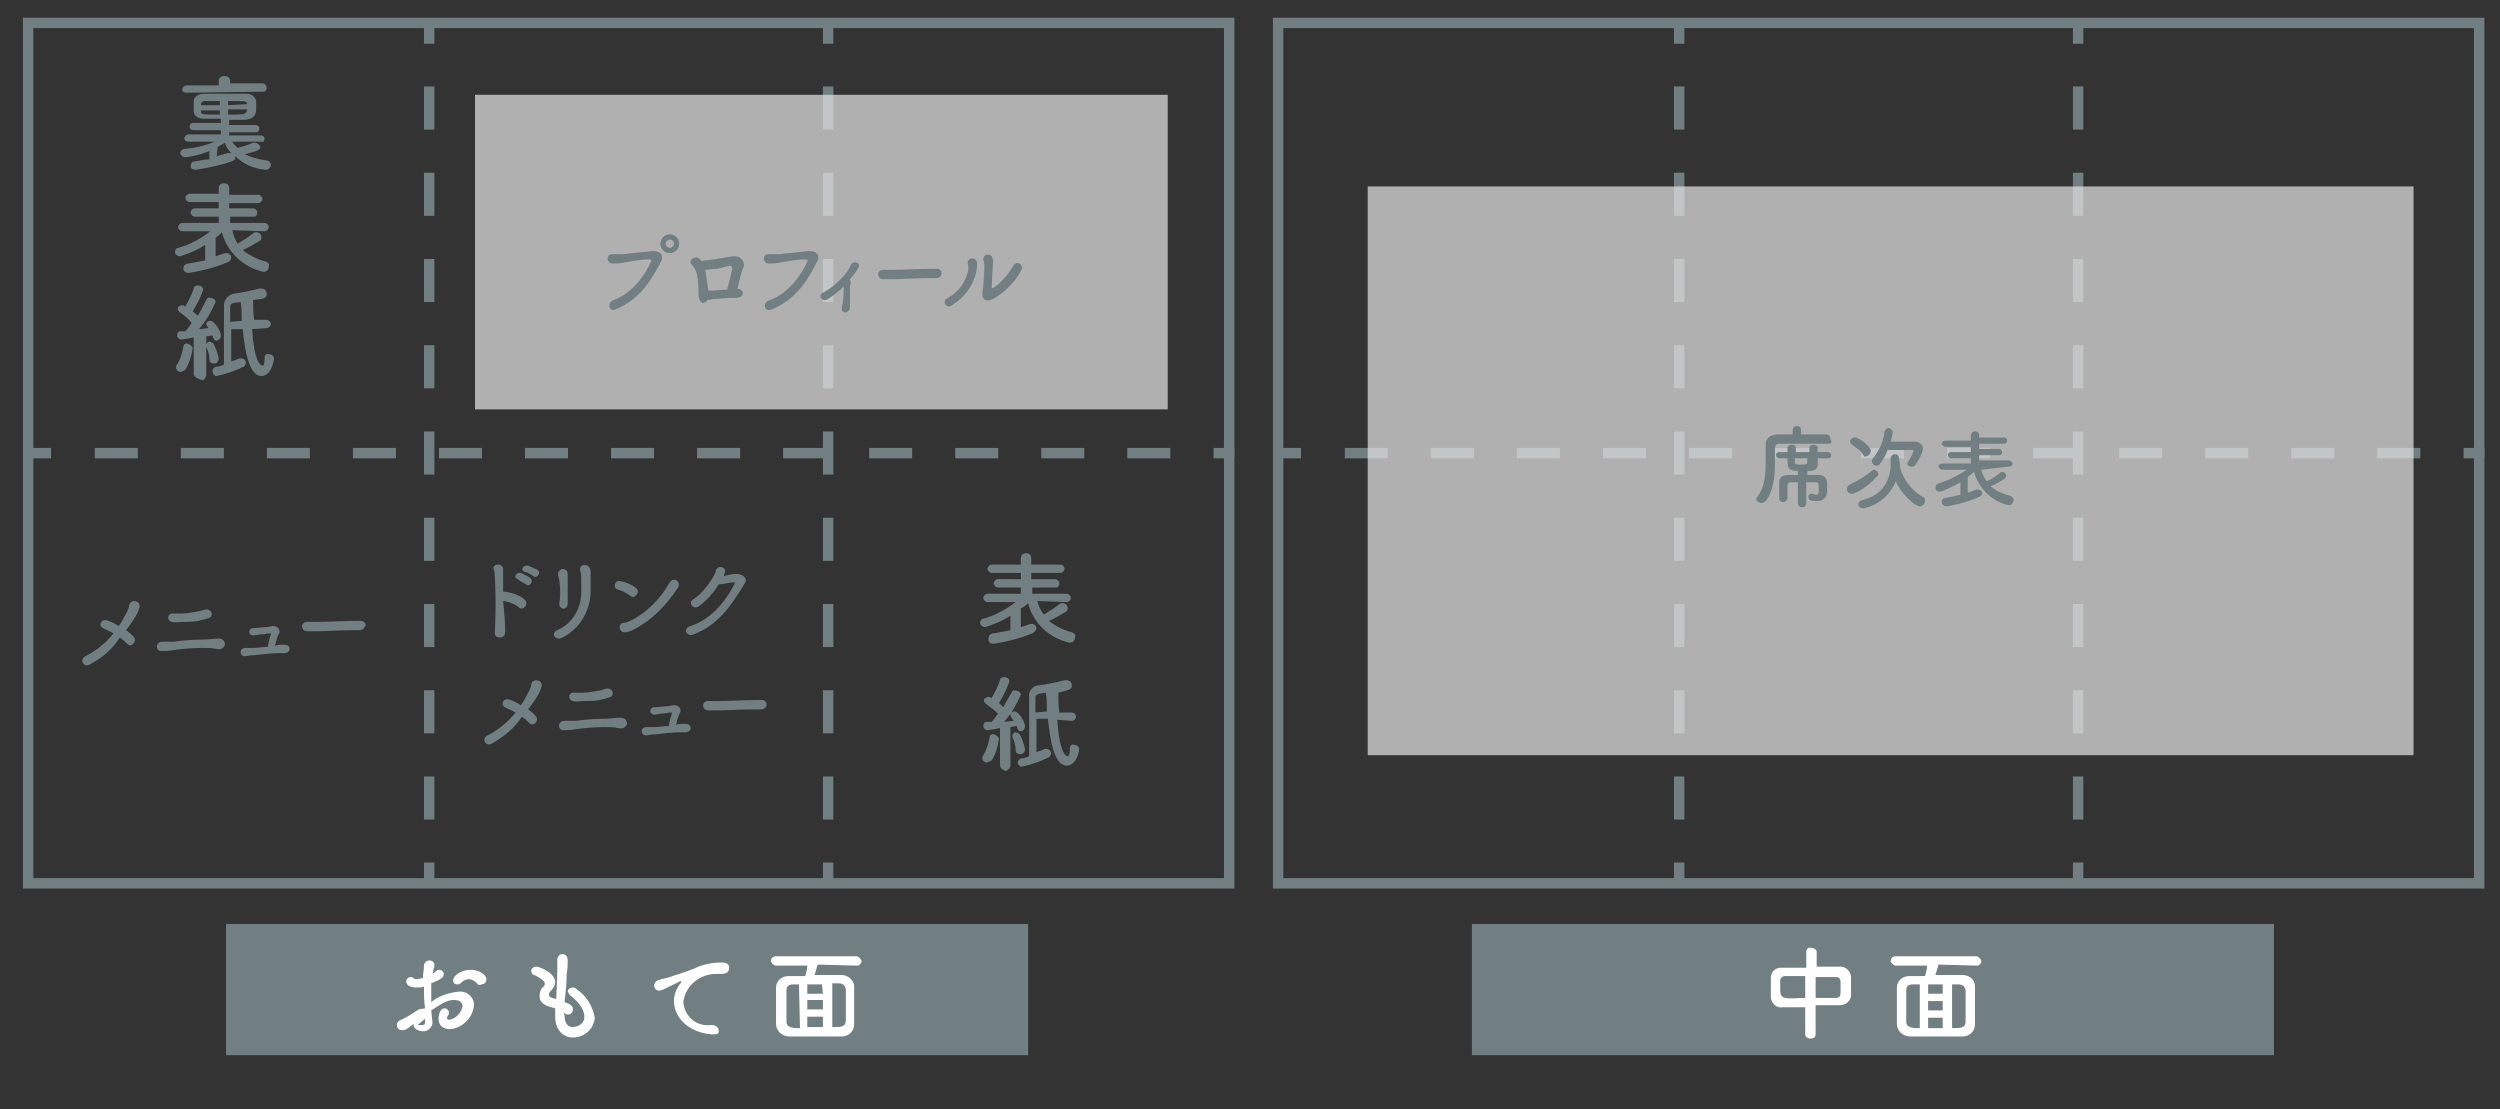 <?xml version="1.0" encoding="utf-8"?>
<!-- Generator: Adobe Illustrator 27.1.1, SVG Export Plug-In . SVG Version: 6.00 Build 0)  -->
<svg version="1.1" id="レイヤー_1" xmlns="http://www.w3.org/2000/svg" xmlns:xlink="http://www.w3.org/1999/xlink" x="0px"
	 y="0px" viewBox="0 0 240 106.5" style="enable-background:new 0 0 240 106.5;" xml:space="preserve">
<rect x="0" y="0" width="240" height="106.5" fill="#333333" stroke="none"/>
<style type="text/css">
	.st0{fill:#717F82;}
	.st1{fill:#FFFFFF;}
	.st2{fill:none;stroke:#717F82;stroke-miterlimit:10;}
	.st3{fill:none;stroke:#717F82;stroke-miterlimit:10;stroke-dasharray:4.14,4.14;}
	.st4{fill:none;stroke:#717F82;stroke-miterlimit:10;stroke-dasharray:4.13,4.13;}
	.st5{opacity:0.71;fill:#E3E3E3;enable-background:new    ;}
	.st6{enable-background:new    ;}
</style>
<g id="レイアウト">
	<rect x="21.7" y="88.7" class="st0" width="77" height="12.6"/>
	<path class="st1" d="M40.8,96.8c-0.1-0.8-0.1-1.4-0.1-2.1c-0.2,0.1-0.4,0.1-0.7,0.1c-0.6,0-1-0.2-1-0.6c0-0.2,0.2-0.4,0.4-0.4l0,0
		c0.1,0,0.2,0,0.3,0.1S39.9,94,40,94c0.2,0,0.4-0.1,0.6-0.1c0-0.4,0.1-0.8,0.1-1.2c0-0.3,0.3-0.5,0.5-0.5c0.3,0,0.5,0.2,0.5,0.4l0,0
		c0,0,0,0.1,0,0.2c-0.1,0.2-0.1,0.5-0.2,0.7c0.1-0.1,0.3-0.2,0.4-0.3c0.1-0.1,0.2-0.1,0.3-0.1c0.2,0,0.4,0.2,0.4,0.4l0,0
		c0,0.3-0.2,0.5-1.2,0.9c0,0.2,0,0.4,0,0.5c0,0.4,0,0.8,0,1.3c0.7-0.6,1.7-0.9,2.6-1c0.7-0.1,1.4,0.4,1.5,1.1c0,0.1,0,0.1,0,0.2
		c-0.1,1.2-1.1,2.2-2.3,2.3c-0.6,0-1.1-0.3-1.1-1c0,0,0-1,0.6-1c0.2,0,0.4,0.2,0.4,0.4l0,0c0,0.1,0,0.2-0.1,0.3
		c0,0.1-0.1,0.1-0.1,0.2s0.1,0.2,0.2,0.2c0.7-0.1,1.2-0.7,1.3-1.3c0-0.3-0.2-0.6-0.8-0.6s-1,0.2-2.2,1c0,0.2,0.1,0.9,0.1,1
		c0.1,0.5-0.3,0.9-0.7,1c0,0-0.1,0-0.2,0c-0.5,0-0.9-0.3-0.9-0.6v-0.1c-0.6,0.5-0.8,0.6-1.1,0.6s-0.5-0.2-0.5-0.5
		c0-0.2,0.1-0.3,0.2-0.4c0.7-0.3,1.3-0.7,1.9-1.1L40.8,96.8z M40.8,97.8l-0.7,0.6h0.1c0.1,0,0.2,0,0.2,0c0.1,0,0.1,0,0.2,0
		c0.1,0,0.2-0.1,0.2-0.2v-0.1V97.8z M45.8,94.4C45.6,94.2,45.3,94,45,94s-0.6,0.2-0.8,0.4c-0.1,0.1-0.2,0.1-0.3,0.1
		c-0.2,0-0.4-0.1-0.4-0.4l0,0c0-0.4,0.7-1,1.7-1c0.8,0,1.5,0.5,1.5,0.9c0,0.3-0.2,0.5-0.5,0.5C46.1,94.6,45.9,94.6,45.8,94.4
		L45.8,94.4z"/>
	<path class="st1" d="M54.2,97.5c0,0.7,0.3,1.1,0.8,1.1c0.1,0,1.1-0.1,1.1-1c0-0.5-0.3-1.2-1.3-2c-0.2-0.1-0.2-0.3-0.3-0.4
		c0-0.2,0.2-0.4,0.5-0.4l0,0c0.2,0,0.3,0.1,0.4,0.2c0.9,0.6,1.5,1.6,1.7,2.7c-0.1,1.1-1,1.9-2.1,1.9c-0.9,0-1.7-0.7-1.7-2l0,0
		c0-0.2,0-0.5,0-0.8c-0.8-0.2-1.5-0.4-1.5-1.2c0-0.3,0.1-0.7,0.4-0.9c0.1-0.1,0.1-0.2,0.1-0.3c0-0.2-0.4-0.5-1-0.8
		c-0.2,0-0.3-0.2-0.3-0.4c0-0.2,0.2-0.4,0.5-0.4l0,0c0.3,0,1.8,0.6,1.8,1.5c0,0.3-0.2,0.6-0.4,0.8c-0.1,0.1-0.2,0.2-0.2,0.4
		c0,0.2,0.1,0.2,0.3,0.3l0.4,0.1c0.1-2.1,0.1-2.5,0.1-2.8s0-0.7,0-1c0-0.2,0.2-0.5,0.4-0.5c0,0,0,0,0.1,0c0.5,0,0.5,0.5,0.5,0.7
		s0,0.7-0.1,1.2c0,0.9-0.1,1.8-0.2,2.7c0.6,0.2,0.8,0.4,0.8,0.7c0,0.3-0.2,0.5-0.5,0.5c-0.1,0-0.3-0.1-0.4-0.2L54.2,97.5z"/>
	<path class="st1" d="M68.3,99.3L68.3,99.3c-2.3-0.2-3.6-1.7-3.6-3.2c0-0.7,0.3-1.3,0.7-1.8v-0.1l0,0h-0.1c-1.6,0.8-1.8,0.9-2,0.9
		c-0.3,0-0.5-0.2-0.5-0.5c0-0.2,0.2-0.5,0.4-0.5c0.2-0.1,0.8-0.2,1.1-0.3c0.5-0.2,1.3-0.4,2.3-0.8c0.8-0.4,1.7-0.6,2.7-0.6
		c0.5,0,0.7,0.2,0.7,0.5c0,0.5-0.4,0.6-0.8,0.6h-0.5c-1.5,0-2.9,1.1-3.1,2.7c0.1,1.4,1.3,2.4,2.7,2.2l0,0c0.5,0,0.7,0.3,0.7,0.6
		S68.8,99.3,68.3,99.3z"/>
	<path class="st1" d="M78.5,92.6c-0.1,0.3-0.2,0.7-0.3,1h2.6c0.6,0,1.2,0.5,1.2,1.1v0.1c0,0.6,0,1.2,0,1.9s0,1.1,0,1.6
		c0,0.7-0.5,1.2-1.2,1.2h-0.1c-0.8,0-1.7,0-2.5,0s-1.7,0-2.4,0s-1.3-0.5-1.3-1.2c0-0.5,0-1.1,0-1.6s0-1.3,0-1.9s0.5-1.1,1.2-1.1h0.1
		h1.5c0.1-0.3,0.2-0.7,0.2-1h-3c-0.2,0-0.4-0.2-0.5-0.4l0,0c0-0.3,0.2-0.5,0.5-0.5l0,0h7.7c0.2,0,0.4,0.2,0.5,0.4c0,0,0,0,0,0.1
		c0,0.2-0.2,0.4-0.4,0.4l0,0L78.5,92.6z M76.7,94.5h-0.5c-0.6,0-0.7,0.2-0.7,0.7s0,1.1,0,1.7c0,0.4,0,0.8,0,1.1
		c0,0.5,0.2,0.6,0.8,0.7h0.5L76.7,94.5z M78.9,94.5h-1.4v0.9H79L78.9,94.5z M79,96h-1.5v0.9H79V96z M79,97.6h-1.5v1H79V97.6z
		 M79.9,98.6c0.9,0,1.3,0,1.3-0.7c0-0.4,0-0.9,0-1.4s0-1,0-1.4s-0.2-0.7-0.7-0.7h-0.6L79.9,98.6z"/>
	<path class="st0" d="M99.6,57.7c0.1,0.5,0.3,0.9,0.6,1.3c0.5-0.3,1-0.6,1.5-1c0.1-0.1,0.2-0.1,0.3-0.1c0.3,0,0.5,0.2,0.5,0.5
		c0,0.2-0.1,0.3-0.3,0.4c-0.5,0.3-1,0.6-1.5,0.8c0.6,0.5,1.4,0.9,2.2,1.1c0.2,0.1,0.4,0.2,0.3,0.5c0,0.3-0.2,0.5-0.5,0.5l0,0
		c-1.9-0.4-3.5-1.8-4-3.8c-0.2,0.2-0.4,0.4-0.7,0.5v1.8c0.3-0.1,0.7-0.2,0.9-0.3c0.1,0,0.2,0,0.2,0c0.2,0,0.4,0.2,0.4,0.4l0,0
		c0,0.2-0.2,0.4-0.4,0.5c-1.2,0.5-2.4,0.8-3.7,1c-0.3,0-0.5-0.1-0.5-0.4c0,0,0,0,0-0.1c0-0.3,0.2-0.5,0.5-0.5
		c0.6-0.1,1.1-0.2,1.6-0.3v-1.4c-0.7,0.5-1.5,0.8-2.4,1.1c-0.3,0-0.5-0.2-0.5-0.4l0,0c0-0.2,0.1-0.4,0.3-0.4
		c1.1-0.3,2.2-0.9,3.1-1.6h-2.7c-0.2,0-0.4-0.2-0.4-0.4l0,0c0-0.2,0.2-0.4,0.4-0.4l0,0H98v-0.6h-2.2c-0.2,0-0.4-0.2-0.4-0.4l0,0
		c0-0.2,0.2-0.4,0.4-0.4l0,0H98V55h-2.8c-0.2,0-0.4-0.2-0.4-0.4s0.2-0.4,0.4-0.4l0,0H98v-0.6c0-0.3,0.2-0.5,0.5-0.5s0.5,0.2,0.5,0.5
		v0.6h2.8c0.2,0,0.4,0.2,0.4,0.4S102,55,101.8,55l0,0H99v0.6h2.3c0.2,0,0.4,0.2,0.4,0.4l0,0c0,0.2-0.1,0.4-0.3,0.4l0,0h-2.3V57h3.3
		c0.2,0,0.4,0.2,0.4,0.4l0,0c0,0.2-0.2,0.4-0.4,0.4l0,0L99.6,57.7z"/>
	<path class="st0" d="M94.7,73.2c-0.2,0-0.4-0.2-0.4-0.4c0-0.1,0-0.2,0.1-0.3c0.3-0.5,0.5-1.1,0.6-1.7c0-0.2,0.2-0.4,0.4-0.3
		c0.2,0,0.4,0.2,0.5,0.4l0,0c-0.1,0.7-0.3,1.5-0.7,2.1C95,73.1,94.8,73.2,94.7,73.2z M96,73.4v-3.5c0,0-1.1,0.2-1.2,0.2
		c-0.2,0-0.4-0.2-0.4-0.4l0,0c0-0.2,0.1-0.4,0.3-0.4h0.5c0.2-0.2,0.4-0.5,0.6-0.8c-0.3-0.3-0.7-0.6-1.1-0.9
		c-0.2-0.1-0.3-0.3-0.2-0.5c0.1-0.1,0.2-0.2,0.4-0.2c0.1,0,0.2,0,0.2,0.1h0.1c0.3-0.5,0.6-1.1,0.8-1.7c0-0.2,0.2-0.3,0.4-0.3
		c0.3,0,0.5,0.2,0.5,0.4c-0.2,0.7-0.6,1.4-1,2.1c0.2,0.1,0.3,0.3,0.4,0.4c0.3-0.5,0.5-0.9,0.8-1.4c0.1-0.2,0.2-0.3,0.4-0.2
		c0.3,0,0.5,0.2,0.5,0.4c-0.4,0.9-0.9,1.8-1.6,2.6l0.9-0.1c0-0.1-0.1-0.1-0.1-0.2C97,68.8,97,68.7,97,68.6c0-0.2,0.2-0.3,0.4-0.3
		c0.4,0,1,1,1,1.4c0,0.3-0.2,0.5-0.4,0.5c-0.2,0-0.3-0.1-0.4-0.5L97,69.8v3.7c0,0.2-0.2,0.4-0.4,0.5c0,0,0,0-0.1,0
		C96.2,73.9,96,73.7,96,73.4C95.9,73.5,95.9,73.4,96,73.4L96,73.4z M97.5,72c0-0.4-0.1-0.8-0.3-1.2c0-0.1,0-0.1,0-0.2
		c0-0.2,0.2-0.3,0.3-0.3l0,0c0.1,0,0.3,0.1,0.4,0.2c0.2,0.4,0.4,0.9,0.5,1.4c0,0.3-0.2,0.5-0.4,0.5l0,0C97.7,72.4,97.5,72.3,97.5,72
		C97.5,72.1,97.5,72,97.5,72z M101.5,69.1c0.2,3.1,0.8,3.5,1,3.5s0.2-0.5,0.2-0.8c0-0.2,0.2-0.4,0.4-0.3c0.3,0,0.5,0.2,0.5,0.4l0,0
		c0,0.3-0.3,1.6-1.2,1.6c-1.2,0-1.6-2.5-1.8-4.5h-1.1c0,1.1,0,2.4,0,3.2c0.3-0.1,0.6-0.2,0.8-0.3c0.1,0,0.1,0,0.2,0
		c0.2,0,0.4,0.2,0.4,0.4c0,0.2-0.1,0.3-0.2,0.4c-0.8,0.4-1.7,0.7-2.6,0.9c-0.2,0-0.4-0.2-0.4-0.4l0,0c0-0.2,0.2-0.4,0.4-0.4
		c0.2,0,0.5-0.1,0.7-0.2c0-0.7,0-2.2,0-3.5c0-1,0-1.9,0-2.2c-0.1-0.5,0.3-1,0.8-1.1h0.1c0.8-0.1,1.7-0.3,2.5-0.5c0.1,0,0.1,0,0.2,0
		c0.3,0,0.5,0.2,0.5,0.5l0,0c0,0.4-0.2,0.4-1.3,0.7c0,0.6,0,1.3,0.1,1.9h1.2l0,0c0.2,0,0.4,0.2,0.4,0.4l0,0c0,0.2-0.2,0.4-0.4,0.4
		l0,0L101.5,69.1z M100.5,68.3c0-0.7,0-1.3-0.1-1.8c-0.9,0.1-1,0.2-1,0.6c0,0.2,0,0.7,0,1.3L100.5,68.3z"/>
	<path class="st0" d="M25.1,13.6h-2.8c0.1,0.2,0.3,0.4,0.5,0.6l0,0c0.4-0.1,1.1-0.3,1.5-0.5c0.1,0,0.1,0,0.2,0
		c0.2,0,0.4,0.2,0.5,0.4c0,0.3-0.3,0.4-1.5,0.7c0.6,0.3,1.3,0.5,2.1,0.6c0.2,0,0.4,0.2,0.4,0.4c0,0.3-0.2,0.5-0.5,0.5l0,0
		c-1.1-0.1-2.1-0.5-2.9-1.3v0.1c0,0.2-0.1,0.3-0.4,0.4c-1.1,0.4-2.2,0.6-3.4,0.8c-0.2,0-0.5-0.1-0.5-0.3s0.1-0.5,0.3-0.5h0.1
		c0.5-0.1,1-0.2,1.4-0.2v-0.8c-0.7,0.3-1.5,0.5-2.3,0.6c-0.2,0-0.5-0.2-0.5-0.4l0,0c0-0.2,0.2-0.4,0.4-0.4c1-0.1,2-0.3,2.9-0.7h-2.5
		l0,0c-0.2,0-0.4-0.1-0.4-0.3l0,0c0-0.2,0.2-0.4,0.4-0.4l0,0h3.1v-0.4h-2.6c-0.2,0-0.4-0.1-0.4-0.3s0.1-0.4,0.3-0.4h0.1h2.6v-0.4
		h-1.6c-0.6,0-1-0.3-1-0.7c0-0.1,0-0.3,0-0.5s0-0.4,0-0.5c0-0.3,0.3-0.7,1-0.7h2h2c0.6,0,0.9,0.3,1,0.7c0,0.2,0,0.4,0,0.6
		c0,0.5,0,1.1-1.1,1.2H22V12h2.5c0.2,0,0.4,0.1,0.4,0.3s-0.1,0.4-0.3,0.4h-0.1H22V13h3c0.2,0,0.4,0.1,0.4,0.3l0,0
		C25.4,13.5,25.3,13.7,25.1,13.6C25.1,13.7,25.1,13.7,25.1,13.6L25.1,13.6z M17.9,8.9c-0.2,0-0.4-0.1-0.4-0.3l0,0
		c0-0.2,0.2-0.4,0.4-0.4l0,0H21V7.8l0,0c0-0.3,0.2-0.5,0.5-0.5c0,0,0,0,0.1,0c0.3,0,0.5,0.2,0.5,0.5l0,0l0,0V8h3.1
		c0.2,0,0.4,0.2,0.4,0.4l0,0c0,0.2-0.1,0.4-0.3,0.4l0,0L17.9,8.9z M21.1,9.7h-1.4c-0.3,0-0.4,0.2-0.4,0.3s0,0.1,0,0.1h1.8V9.7z
		 M21.1,10.6h-1.8v0.1c0,0.3,0.1,0.3,1.8,0.3V10.6z M20.8,15c0.4-0.1,0.7-0.2,1-0.3c0.1,0,0.1,0,0.2,0s0.1,0,0.2,0
		c-0.3-0.3-0.5-0.6-0.6-1c-0.2,0.1-0.5,0.3-0.7,0.4L20.8,15z M23.7,10c0-0.3,0-0.3-1.8-0.3v0.4L23.7,10L23.7,10z M21.9,10.6V11
		c1.5,0,1.7,0,1.8-0.4v-0.1h-1.8V10.6z"/>
	<path class="st0" d="M22.3,22.1c0.1,0.5,0.3,0.9,0.5,1.3c0.5-0.3,1-0.6,1.5-1c0.1-0.1,0.2-0.1,0.3-0.1c0.3,0,0.5,0.2,0.5,0.5
		c0,0.2-0.1,0.3-0.3,0.4c-0.5,0.3-1,0.6-1.5,0.8c0.6,0.5,1.4,0.9,2.2,1.1c0.2,0.1,0.4,0.2,0.3,0.5c0,0.3-0.2,0.5-0.5,0.5l0,0
		c-1.9-0.4-3.5-1.9-4-3.8c-0.2,0.2-0.4,0.4-0.6,0.5v1.8c0.3-0.1,0.6-0.2,0.9-0.3c0.1,0,0.1,0,0.2,0c0.2,0,0.4,0.2,0.4,0.4l0,0
		c0,0.2-0.1,0.4-0.4,0.5c-1.2,0.5-2.4,0.8-3.7,1c-0.3,0-0.5-0.2-0.5-0.4l0,0c0-0.3,0.2-0.5,0.5-0.5c0.5-0.1,1.1-0.2,1.6-0.3v-1.5
		c-0.7,0.5-1.5,0.8-2.4,1.1c-0.3,0-0.5-0.2-0.5-0.4l0,0c0-0.2,0.1-0.4,0.3-0.4c1.1-0.3,2.2-0.9,3.1-1.6h-2.7c-0.2,0-0.4-0.2-0.4-0.4
		l0,0c0-0.2,0.2-0.4,0.4-0.4l0,0H21v-0.6h-2.3c-0.2,0-0.4-0.2-0.4-0.4l0,0c0-0.2,0.2-0.4,0.4-0.4l0,0H21v-0.6h-2.8
		c-0.2,0-0.4-0.2-0.4-0.4s0.2-0.4,0.4-0.4l0,0H21V18c0-0.2,0.2-0.4,0.4-0.4c0,0,0,0,0.1,0c0.2,0,0.5,0.1,0.5,0.4c0,0,0,0,0,0.1v0.6
		h2.8c0.2,0,0.4,0.2,0.4,0.4s-0.2,0.4-0.4,0.4l0,0H22V20h2.3c0.2,0,0.4,0.2,0.4,0.4l0,0c0,0.2-0.1,0.4-0.3,0.4l0,0h-2.3v0.6h3.3
		c0.2,0,0.4,0.2,0.4,0.4l0,0c0,0.2-0.2,0.4-0.4,0.4l0,0L22.3,22.1z"/>
	<path class="st0" d="M17.3,35.7c-0.2,0-0.4-0.2-0.4-0.4c0-0.1,0-0.2,0.1-0.3c0.3-0.5,0.5-1.1,0.6-1.7c0-0.2,0.2-0.4,0.4-0.3
		c0.2,0,0.4,0.2,0.5,0.4l0,0c-0.1,0.7-0.3,1.4-0.7,2.1C17.6,35.6,17.5,35.7,17.3,35.7z M18.6,35.9v-3.5c0,0-1.1,0.2-1.2,0.2
		c-0.2,0-0.4-0.2-0.4-0.4l0,0c0-0.2,0.1-0.4,0.3-0.4h0.5c0.2-0.2,0.4-0.5,0.6-0.8c-0.3-0.4-0.7-0.7-1.1-1c-0.2-0.1-0.3-0.3-0.2-0.5
		c0.1-0.1,0.2-0.2,0.4-0.2c0.1,0,0.2,0,0.2,0.1h0.1c0.3-0.5,0.6-1.1,0.8-1.7c0-0.2,0.2-0.3,0.4-0.3c0.3,0,0.5,0.2,0.5,0.4
		c-0.2,0.7-0.6,1.4-1,2.1c0.2,0.1,0.3,0.3,0.5,0.4c0.3-0.5,0.5-0.9,0.8-1.5c0.1-0.2,0.2-0.3,0.4-0.2c0.3,0,0.5,0.2,0.5,0.4
		c-0.4,0.9-0.9,1.8-1.6,2.6l0.9-0.1c0-0.1-0.1-0.1-0.1-0.2c-0.1-0.1-0.1-0.2-0.1-0.2c0-0.2,0.2-0.3,0.4-0.3c0.4,0,1,1,1,1.4
		c0,0.3-0.2,0.5-0.4,0.5c-0.2,0-0.3-0.1-0.4-0.5l-0.6,0.1V36c0,0.2-0.2,0.5-0.4,0.5l0,0C18.8,36.3,18.6,36.1,18.6,35.9
		C18.6,35.9,18.6,35.8,18.6,35.9L18.6,35.9z M20.1,34.5c0-0.4-0.1-0.8-0.3-1.2c0-0.1,0-0.1,0-0.2c0-0.2,0.2-0.3,0.3-0.3l0,0
		c0.1,0,0.3,0.1,0.4,0.2c0.2,0.4,0.4,0.9,0.5,1.4c0,0.3-0.2,0.5-0.4,0.5l0,0C20.3,34.9,20.1,34.8,20.1,34.5
		C20.1,34.6,20.1,34.5,20.1,34.5z M24.2,31.6c0.2,3.1,0.8,3.5,1,3.5s0.2-0.5,0.2-0.8c0-0.2,0.2-0.4,0.4-0.3c0.3,0,0.5,0.2,0.5,0.4
		l0,0c0,0.3-0.3,1.7-1.2,1.7c-1.2,0-1.6-2.5-1.8-4.5h-1.1v3.1c0.3-0.1,0.6-0.2,0.8-0.3c0.1,0,0.1,0,0.2,0c0.2,0,0.4,0.2,0.4,0.4
		s-0.1,0.3-0.2,0.4c-0.8,0.4-1.7,0.7-2.6,0.9c-0.2,0-0.4-0.2-0.4-0.5c0-0.2,0.2-0.4,0.4-0.4c0.2,0,0.5-0.1,0.7-0.2
		c0-0.7,0-2.2,0-3.5c0-1,0-1.9,0-2.2c0-0.5,0.4-1,0.9-1.1c0.8-0.1,1.7-0.3,2.5-0.5c0.1,0,0.1,0,0.2,0c0.3,0,0.5,0.2,0.5,0.5l0,0
		c0,0.4-0.2,0.5-1.3,0.6c0,0.6,0,1.3,0.1,1.9h1.2l0,0c0.2,0,0.4,0.2,0.4,0.4l0,0c0,0.2-0.2,0.4-0.4,0.4l0,0L24.2,31.6z M23.2,30.8
		c0-0.7,0-1.3-0.1-1.8c-0.9,0.1-1,0.1-1,0.6v1.3L23.2,30.8z"/>
	<rect x="141.3" y="88.7" class="st0" width="77" height="12.6"/>
	<path class="st1" d="M173.3,96.7c-0.8,0-1.6,0-2.2,0c-0.5,0.1-1-0.3-1.1-0.9v-0.1c0-0.3,0-0.6,0-0.9s0-0.6,0-0.9c0-0.6,0.4-1,1-1
		h0.1c0.7,0,1.5,0,2.3,0v-1.5c0-0.3,0.2-0.5,0.5-0.4l0,0c0.3,0,0.5,0.2,0.5,0.4l0,0v1.4c0.8,0,1.6,0,2.3,0c0.5,0,0.9,0.4,1,0.9
		c0,0.2,0,0.5,0,0.8s0,0.7,0,1c0,0.6-0.5,1-1.1,1c-0.7,0-1.5,0-2.3,0v2.8c0,0.3-0.2,0.4-0.5,0.4c-0.2,0-0.5-0.1-0.5-0.4l0,0V96.7z
		 M173.3,93.7c-0.7,0-1.4,0-1.9,0c-0.3,0-0.5,0.2-0.5,0.4c0,0.2,0,0.4,0,0.7c0,0.6,0,0.9,0.5,1s1.2,0,1.9,0V93.7z M174.3,95.8h1.9
		c0.5,0,0.5-0.2,0.5-1s0-1-0.5-1s-1.2,0-1.9,0V95.8z"/>
	<path class="st1" d="M186.1,92.6c-0.1,0.3-0.2,0.7-0.3,1h2.6c0.6,0,1.2,0.4,1.2,1.1v0.1c0,0.6,0,1.2,0,1.9s0,1.1,0,1.6
		c0,0.7-0.5,1.2-1.2,1.2h-0.1c-0.8,0-1.7,0-2.5,0s-1.7,0-2.4,0s-1.3-0.5-1.3-1.2c0-0.5,0-1.1,0-1.6s0-1.3,0-1.9s0.5-1.1,1.2-1.1h0.1
		h1.4c0.1-0.3,0.2-0.7,0.2-1h-3c-0.2,0-0.4-0.2-0.5-0.4l0,0c0-0.3,0.2-0.5,0.5-0.5l0,0h7.7c0.2,0,0.4,0.2,0.5,0.4c0,0,0,0,0,0.1
		c0,0.2-0.2,0.4-0.4,0.4l0,0L186.1,92.6L186.1,92.6z M184.2,94.5h-0.5c-0.6,0-0.7,0.2-0.7,0.7s0,1.1,0,1.7c0,0.4,0,0.8,0,1.1
		c0,0.5,0.2,0.6,0.8,0.7h0.5v-4.2C184.3,94.5,184.2,94.5,184.2,94.5z M186.5,94.5h-1.4v0.9h1.4V94.5z M186.5,96.1h-1.4V97h1.4V96.1z
		 M186.5,97.7h-1.4v1h1.4V97.7z M187.4,98.7c0.9,0,1.3,0,1.3-0.7c0-0.4,0-0.9,0-1.4s0-1,0-1.4s-0.2-0.7-0.7-0.7h-0.6V98.7z"/>
	<polygon class="st2" points="60.3,2.2 2.7,2.2 2.7,84.8 60.3,84.8 118,84.8 118,2.2 	"/>
	<line class="st2" x1="41.2" y1="2.2" x2="41.2" y2="4.2"/>
	<line class="st3" x1="41.2" y1="8.3" x2="41.2" y2="80.8"/>
	<line class="st2" x1="41.2" y1="82.8" x2="41.2" y2="84.8"/>
	<line class="st2" x1="79.5" y1="2.2" x2="79.5" y2="4.2"/>
	<line class="st3" x1="79.5" y1="8.3" x2="79.5" y2="80.8"/>
	<line class="st2" x1="79.5" y1="82.8" x2="79.5" y2="84.8"/>
	<line class="st2" x1="2.9" y1="43.5" x2="4.9" y2="43.5"/>
	<line class="st4" x1="9.1" y1="43.5" x2="114.4" y2="43.5"/>
	<line class="st2" x1="116.5" y1="43.5" x2="118.5" y2="43.5"/>
	<polygon class="st2" points="180.3,2.2 122.7,2.2 122.7,84.8 180.3,84.8 238,84.8 238,2.2 	"/>
	<line class="st2" x1="161.2" y1="2.2" x2="161.2" y2="4.2"/>
	<line class="st3" x1="161.2" y1="8.3" x2="161.2" y2="80.8"/>
	<line class="st2" x1="161.2" y1="82.8" x2="161.2" y2="84.8"/>
	<line class="st2" x1="199.5" y1="2.2" x2="199.5" y2="4.2"/>
	<line class="st3" x1="199.5" y1="8.3" x2="199.5" y2="80.8"/>
	<line class="st2" x1="199.5" y1="82.8" x2="199.5" y2="84.8"/>
	<line class="st2" x1="122.9" y1="43.5" x2="124.9" y2="43.5"/>
	<line class="st4" x1="129.1" y1="43.5" x2="234.4" y2="43.5"/>
	<line class="st2" x1="236.5" y1="43.5" x2="238.5" y2="43.5"/>
</g>
<rect x="131.3" y="17.9" class="st5" width="100.4" height="54.6"/>
<g class="st6">
	<path class="st0" d="M175.5,42.6c-0.5,0-1.3,0-2.1,0c-1,0-2.1,0-2.6,0c-0.3,0-0.4,0.2-0.4,0.4c0,0.1,0,0.2,0,0.2c0,0.3,0,0.7,0,1
		c0,1.4-0.1,2.9-0.9,3.9c-0.1,0.1-0.3,0.2-0.4,0.2c-0.2,0-0.5-0.2-0.5-0.4c0-0.1,0-0.1,0.1-0.2c0.7-0.9,0.8-2.1,0.8-3.3
		c0-0.6,0-1.1,0-1.6c0,0,0,0,0,0c0-0.7,0.3-1,1.1-1.1c0.4,0,0.9,0,1.5,0v-0.4c0-0.3,0.2-0.4,0.4-0.4c0.2,0,0.4,0.1,0.4,0.4v0.4
		c1,0,1.9,0,2.4,0c0.3,0,0.4,0.2,0.4,0.4C175.9,42.5,175.8,42.6,175.5,42.6L175.5,42.6z M172.6,46.3c-0.3,0-0.5,0-0.7,0
		c-0.3,0-0.3,0.2-0.3,0.8c0,0.3,0,0.5,0,0.7v0c0,0.2-0.2,0.4-0.4,0.4c-0.2,0-0.4-0.1-0.4-0.4c0-0.2,0-0.4,0-0.7c0-0.3,0-0.5,0-0.7
		c0-0.6,0.3-0.8,0.9-0.8c0.3,0,0.6,0,0.9,0v-0.4c-0.9,0-1-0.2-1-1.2h-0.8c-0.2,0-0.3-0.2-0.3-0.3c0-0.2,0.1-0.3,0.3-0.3h0.8
		c0-0.1,0-0.3,0-0.4c0-0.2,0.2-0.3,0.4-0.3c0.2,0,0.4,0.1,0.4,0.3v0v0.4h1.3V43c0-0.2,0.2-0.3,0.4-0.3c0.2,0,0.4,0.1,0.4,0.3
		c0,0.1,0,0.2,0,0.4h1c0.2,0,0.3,0.2,0.3,0.3c0,0.2-0.1,0.3-0.3,0.3h-1c0,0.2,0,0.4,0,0.6c0,0.4-0.3,0.6-0.6,0.6c-0.1,0-0.2,0-0.4,0
		v0.4c0.3,0,0.7,0,1.1,0c0.5,0,0.8,0.3,0.8,0.8c0,0.2,0,0.5,0,0.7c0,0.7-0.4,1-1,1c-0.6,0-0.8-0.1-0.8-0.4c0-0.2,0.1-0.3,0.3-0.3
		c0,0,0.1,0,0.1,0c0.1,0,0.2,0.1,0.3,0.1c0.2,0,0.3-0.1,0.3-0.3c0,0,0,0,0-0.6c0-0.2-0.1-0.3-0.3-0.3c-0.3,0-0.6,0-0.9,0v2
		c0,0.3-0.2,0.4-0.4,0.4c-0.2,0-0.4-0.1-0.4-0.4L172.6,46.3z M173.6,44h-1.3c0,0.2,0,0.3,0,0.4c0,0.2,0.2,0.2,0.6,0.2
		c0.5,0,0.6,0,0.6-0.3V44z"/>
	<path class="st0" d="M177.8,47.4c-0.3,0-0.5-0.2-0.5-0.5c0-0.1,0.1-0.3,0.3-0.4c0.7-0.3,1.5-0.8,2.1-1.3c0.1-0.1,0.2-0.1,0.2-0.1
		c0.2,0,0.4,0.2,0.4,0.4c0,0.1,0,0.2-0.2,0.3C179.4,46.7,178.1,47.4,177.8,47.4z M178.9,43.7c-0.3-0.5-0.7-0.7-1.1-1
		c-0.1-0.1-0.2-0.2-0.2-0.3c0-0.2,0.2-0.4,0.5-0.4c0.3,0,1.5,0.8,1.5,1.3c0,0.2-0.2,0.5-0.5,0.5C179.1,43.9,179,43.9,178.9,43.7z
		 M182.4,44.8c0.2,1.1,1.2,2.4,2.2,2.9c0.2,0.1,0.2,0.2,0.2,0.4c0,0.2-0.2,0.5-0.5,0.5c-0.5,0-1.8-1.2-2.3-2.4
		c-0.9,2.2-3,2.6-3.1,2.6c-0.3,0-0.5-0.2-0.5-0.4c0-0.2,0.1-0.3,0.4-0.4c1.9-0.4,2.7-2,2.7-3.3c0-0.2,0-0.5,0-0.7c0,0,0,0,0,0
		c0-0.2,0.2-0.4,0.4-0.4s0.4,0.1,0.4,0.4C182.4,44.5,182.4,44.6,182.4,44.8L182.4,44.8L182.4,44.8z M180.5,44.5
		c-0.1,0.2-0.3,0.2-0.4,0.2c-0.2,0-0.4-0.2-0.4-0.4c0-0.1,0-0.2,0.1-0.3c0.5-0.6,1-1.5,1.1-2.5c0.1-0.3,0.2-0.4,0.4-0.4
		c0.2,0,0.4,0.2,0.4,0.4c0,0.1-0.1,0.6-0.2,0.9c0.4,0,1,0,1.5,0c0.3,0,0.6,0,0.8,0c0.5,0,0.8,0.3,0.8,0.7c0,0.4-0.6,1.4-0.7,1.5
		c-0.1,0.2-0.3,0.2-0.4,0.2c-0.2,0-0.4-0.1-0.4-0.3c0-0.1,0-0.1,0.1-0.2c0.2-0.3,0.5-0.9,0.5-1c0-0.1,0-0.1-0.2-0.1
		c-0.3,0-1,0-1.6,0c-0.3,0-0.5,0-0.7,0C181.1,43.6,180.8,44.1,180.5,44.5z"/>
	<path class="st0" d="M190.2,45.1c0.1,0.4,0.3,0.8,0.5,1.1c0.5-0.2,0.9-0.5,1.3-0.8c0.1-0.1,0.2-0.1,0.2-0.1c0.2,0,0.4,0.2,0.4,0.4
		c0,0.1-0.1,0.2-0.2,0.3c-0.4,0.2-0.8,0.5-1.3,0.7c0.5,0.4,1.1,0.7,1.9,0.9c0.2,0.1,0.3,0.2,0.3,0.4c0,0.2-0.2,0.5-0.4,0.5
		c-0.2,0-2.6-0.5-3.4-3.2c-0.2,0.2-0.4,0.3-0.6,0.5v1.5c0.3-0.1,0.6-0.2,0.8-0.3c0.1,0,0.1,0,0.2,0c0.2,0,0.4,0.2,0.4,0.3
		c0,0.2-0.1,0.3-0.3,0.4c-1.3,0.6-2.9,0.9-3.1,0.9c-0.3,0-0.5-0.2-0.5-0.4c0-0.2,0.1-0.4,0.4-0.4c0.5-0.1,0.9-0.2,1.4-0.3v-1.2
		c-0.5,0.3-1.7,0.9-2,0.9c-0.3,0-0.4-0.2-0.4-0.4c0-0.2,0.1-0.3,0.3-0.4c1-0.3,1.8-0.7,2.7-1.3h-2.3c-0.2,0-0.4-0.2-0.4-0.3
		c0-0.2,0.1-0.3,0.4-0.3l2.7,0v-0.5l-1.9,0c-0.2,0-0.3-0.2-0.3-0.3c0-0.2,0.1-0.3,0.3-0.3h1.9v-0.5l-2.4,0c-0.2,0-0.4-0.2-0.4-0.3
		s0.1-0.3,0.4-0.3h2.4v-0.5c0-0.2,0.2-0.4,0.4-0.4s0.4,0.1,0.4,0.4V42h2.4c0.2,0,0.3,0.2,0.3,0.3s-0.1,0.3-0.3,0.3l-2.4,0v0.5h1.9
		c0.2,0,0.3,0.2,0.3,0.3c0,0.2-0.1,0.3-0.3,0.3l-1.9,0v0.5l2.8,0c0.2,0,0.4,0.2,0.4,0.3c0,0.2-0.1,0.3-0.4,0.3L190.2,45.1z"/>
</g>
<rect x="45.6" y="9.1" class="st5" width="66.5" height="30.2"/>
<g class="st6">
	<path class="st0" d="M58.9,28.8c1.8-0.6,3.1-2.5,3.6-3.7c0.1-0.1,0-0.2-0.2-0.2c-0.7,0-1.8,0.2-2.4,0.3c-0.5,0.1-0.6,0.1-1.1,0.1
		c-0.6,0-0.7-1,0.1-0.9c0.4,0,0.7,0,1,0c0.7-0.1,1.9-0.2,2.8-0.3c0.7,0,1,0.4,0.8,0.9c-0.9,1.8-2,3.7-4.4,4.7
		C58.5,30,58.2,29.1,58.9,28.8z M64.3,24.3c-0.5,0-0.9-0.4-0.9-0.9s0.4-0.9,0.9-0.9s0.9,0.4,0.9,0.9S64.8,24.3,64.3,24.3z M64.3,23
		c-0.2,0-0.4,0.2-0.4,0.4s0.2,0.4,0.4,0.4s0.4-0.2,0.4-0.4S64.6,23,64.3,23z"/>
	<path class="st0" d="M70.8,27.7c0.6,0.1,0.8,0.8-0.1,0.9c-0.2,0-0.4,0-0.6,0c-0.4,0-1.2,0.1-1.5,0.1c-0.3,0-0.4,0.1-0.7,0.1
		c-0.2,0.4-0.7,0.4-0.8-0.2c-0.1-0.6,0-1.5-0.2-2.3c-0.1-0.4-0.3-0.7-0.5-0.9c-0.4-0.4,0.3-0.9,0.7-0.6c0.1,0.1,0.2,0.2,0.3,0.3
		c0.1-0.1,0.2-0.1,0.3-0.1c0.3,0,0.6-0.1,0.9-0.1c0.3-0.1,0.8-0.1,1.1-0.2c0.3,0,0.5-0.1,0.8-0.1c0.8,0,1,0.7,0.9,1
		C71.1,26.2,71,27,70.8,27.7C70.7,27.7,70.8,27.7,70.8,27.7z M67.7,25.9c0.1,0.6,0.2,1.4,0.3,2c0.2,0,0.3,0,0.5,0
		c0.2,0,0.8-0.1,1.3-0.1c0.2-0.7,0.4-1.5,0.5-2c0-0.2-0.1-0.3-0.2-0.3c-0.4,0.1-0.9,0.2-1.2,0.3C68.4,25.8,68.1,25.9,67.7,25.9
		L67.7,25.9z"/>
	<path class="st0" d="M73.9,28.8c1.8-0.6,3.1-2.5,3.6-3.7c0.1-0.1,0-0.2-0.2-0.2c-0.7,0-1.8,0.2-2.4,0.3c-0.5,0.1-0.6,0.1-1.1,0.1
		c-0.6,0-0.7-1,0.1-0.9c0.4,0,0.7,0,1,0c0.7-0.1,1.9-0.2,2.8-0.3c0.7,0,1,0.4,0.8,0.9c-0.9,1.8-2,3.7-4.4,4.7
		C73.4,30,73.1,29.1,73.9,28.8z"/>
	<path class="st0" d="M81,27.5c-0.4,0.4-0.9,0.8-1.5,1.2c-0.6,0.4-1-0.4-0.5-0.6c1-0.5,2.3-1.7,2.7-2.7c0.2-0.4,1-0.2,0.7,0.3
		c-0.1,0.2-0.2,0.3-0.3,0.5c-0.2,0.2-0.3,0.4-0.5,0.6c0,0,0,0,0,0.1c0.1,0.1,0.1,0.2,0,0.6c0,0.5,0,1.4,0,2c0,0.3-0.2,0.4-0.4,0.5
		c-0.2,0-0.4-0.1-0.4-0.4C81,28.8,81,28,81,27.5L81,27.5z"/>
	<path class="st0" d="M89.8,26.7c-0.2,0-0.3,0-0.4,0c-1.6,0-2.9,0.1-3.5,0.1c-0.4,0-0.7,0-0.8,0c-0.1,0-0.2,0-0.3,0
		c-0.3,0-0.5-0.2-0.5-0.5c0-0.2,0.2-0.4,0.5-0.4c0,0,0,0,0.1,0c0.3,0,0.7,0,1,0c0.7,0,2.5-0.1,4-0.1c0,0,0,0,0,0
		c0.3,0,0.5,0.2,0.5,0.4C90.4,26.5,90.2,26.7,89.8,26.7L89.8,26.7z"/>
	<path class="st0" d="M91,28.6c1.1-0.6,1.7-1.6,1.9-2.5c0.1-0.2,0.1-0.5,0-0.8c-0.1-0.6,0.9-0.7,0.9,0c0,0.3,0,0.4-0.1,0.9
		c-0.3,1.1-0.9,2.2-2.3,3.1C90.9,29.7,90.3,28.9,91,28.6z M95.1,28.8c-0.6,0.2-0.8-0.2-0.8-0.6c0.1-0.6,0.2-2,0.2-2.6
		c0-0.2,0-0.4-0.1-0.6c-0.1-0.6,0.7-0.8,0.9-0.2c0.1,0.3,0,0.4,0,0.9c0,0.3-0.1,1.5-0.1,1.8c0,0.2,0,0.2,0.2,0.1
		c0.7-0.4,1.4-1.3,1.9-2.1c0.3-0.6,1.1,0,0.7,0.5C97.5,27.1,96.1,28.4,95.1,28.8z"/>
</g>
<g class="st6">
	<path class="st0" d="M8.6,63.8c-0.6,0.3-1-0.5-0.4-0.8c1-0.5,2-1.3,2.7-2.2c-0.3-0.2-0.7-0.3-1-0.5c-0.5-0.2-0.2-1,0.5-0.7
		c0.3,0.1,0.7,0.3,1,0.5c0.3-0.4,0.5-0.8,0.7-1.2c0.2-0.3,0.3-0.7,0.3-0.8c0.1-0.6,1.1-0.5,1,0.2c-0.1,0.3-0.2,0.6-0.4,0.9
		c-0.3,0.5-0.6,0.9-0.9,1.3c0.3,0.2,0.5,0.4,0.7,0.6c0.2,0.2,0.2,0.5,0,0.7c-0.2,0.2-0.4,0.2-0.6,0c-0.2-0.2-0.4-0.4-0.7-0.6
		C10.8,62.3,9.9,63.1,8.6,63.8z"/>
	<path class="st0" d="M20.8,62.3c-0.5-0.1-0.9-0.1-1.4-0.1c-0.9,0-2,0.1-2.7,0.2c-0.5,0.1-0.7,0.1-1.2,0.1c-0.6,0-0.6-0.9,0.1-0.9
		c0.3,0,0.8,0,1.1,0c0.6-0.1,1.9-0.2,2.8-0.2c0.5,0,1-0.1,1.5-0.1c0.4,0,0.6,0.3,0.6,0.6C21.5,62.2,21.2,62.4,20.8,62.3z M19.1,59.6
		c-0.5,0.1-1.1,0.1-1.5,0.1c-0.4,0-0.7,0.1-1.1,0c-0.5-0.1-0.5-0.9,0.2-0.8c0.3,0,0.5,0,0.7,0c0.4,0,1.1-0.1,1.6-0.2
		c0.2,0,0.3-0.1,0.4-0.1c0.1,0,0.2-0.1,0.4-0.1c0.6,0,0.8,0.8,0,0.9C19.6,59.5,19.3,59.5,19.1,59.6z"/>
	<path class="st0" d="M26.9,61.9c0.3,0,0.9-0.1,0.9,0.4c0,0.2-0.2,0.4-0.5,0.4c-0.2,0-0.3,0-0.4,0c-0.8,0-1.7,0.1-2.5,0.2
		c-0.5,0-0.7,0.1-0.9,0.1c-0.5,0-0.6-0.8,0.1-0.8c0.2,0,0.5,0,0.8,0c0.3,0,0.8-0.1,1.3-0.1c0.1-0.5,0.2-0.9,0.3-1.2
		c0-0.1,0-0.1-0.1-0.1c-0.3,0-0.5,0.1-0.8,0.1c-0.3,0-0.5,0.1-0.8,0.1c-0.5,0-0.5-0.7,0-0.7c0.4,0,0.9-0.1,1.3-0.1
		c0.2,0,0.4-0.1,0.6-0.1c0.6,0,0.7,0.5,0.6,0.7c-0.2,0.3-0.3,0.8-0.4,1.2C26.4,62,26.7,61.9,26.9,61.9z"/>
	<path class="st0" d="M34.5,60.5c-0.2,0-0.3,0-0.4,0c-1.6,0-2.9,0.1-3.5,0.1c-0.4,0-0.7,0-0.8,0c-0.1,0-0.2,0-0.3,0
		c-0.3,0-0.5-0.2-0.5-0.5c0-0.2,0.2-0.4,0.5-0.4c0,0,0,0,0.1,0c0.3,0,0.7,0,1,0c0.7,0,2.5-0.1,4-0.1c0,0,0,0,0,0
		c0.3,0,0.5,0.2,0.5,0.4C35,60.3,34.8,60.5,34.5,60.5L34.5,60.5z"/>
</g>
<g class="st6">
	<path class="st0" d="M48.5,60.6c0,0.4-0.2,0.6-0.5,0.6s-0.5-0.1-0.5-0.5c0.1-1.4,0.1-4.1,0-5.3c0-0.3,0-0.5-0.1-0.7
		c-0.2-0.6,0.8-0.7,0.9-0.1c0,0.3,0,0.2,0,0.8c0,0.3,0,0.8,0,1.4c0,0,0.1,0,0.1,0c0.4,0,1.5,0.3,2,0.8c0.4,0.4-0.2,1.1-0.6,0.7
		c-0.3-0.3-1.1-0.6-1.5-0.6C48.4,58.6,48.5,59.8,48.5,60.6z M49.7,55.6c-0.5-0.2-0.1-0.7,0.3-0.6c0.2,0.1,0.7,0.3,0.9,0.5
		c0.4,0.3-0.1,0.9-0.4,0.6C50.3,56,49.8,55.7,49.7,55.6z M50.4,54.9c-0.5-0.1-0.2-0.7,0.3-0.6c0.2,0.1,0.7,0.3,0.9,0.4
		c0.4,0.3-0.1,0.9-0.4,0.6C51,55.2,50.6,54.9,50.4,54.9z"/>
	<path class="st0" d="M53.5,60.5c1.6-0.7,2.3-2.3,2.3-3.6c0-0.7,0-0.9,0-1.4c0-0.2,0-0.5-0.1-0.7c-0.2-0.7,0.9-0.8,1,0
		c0,0.4,0,0.5,0,0.7c0,0.3,0,0.5,0,0.6c0,0.2,0,0.3,0,0.7c0,1.6-0.9,3.5-2.7,4.4C53.2,61.6,52.9,60.7,53.5,60.5z M53.7,57.9
		c0.1-0.6,0.1-1.5,0-2.1c0-0.2-0.1-0.3-0.1-0.5c-0.2-0.8,0.9-0.9,0.9-0.2c0,0.2,0,0.5,0,0.7c0,0.3,0,0.8,0,1.1c0,0.3,0,0.6,0,1
		C54.5,58.7,53.6,58.5,53.7,57.9z"/>
	<path class="st0" d="M60.5,57.2c-0.4-0.3-0.8-0.5-1.2-0.6c-0.5-0.1-0.3-1,0.3-0.8c0.5,0.1,1,0.3,1.4,0.6c0.3,0.2,0.3,0.5,0.1,0.7
		S60.8,57.4,60.5,57.2z M60.9,60.4c-0.3,0.2-0.5,0.2-0.8,0.3c-0.7,0.1-0.8-0.8-0.3-0.9c0.2,0,0.5-0.1,0.7-0.2
		c1.5-0.7,2.9-2.1,3.8-3.7c0.3-0.5,1.1-0.2,0.8,0.5C63.9,58.2,62.6,59.5,60.9,60.4z"/>
	<path class="st0" d="M67.1,58.2c-0.6,0.4-1.1-0.4-0.5-0.7c0.8-0.5,1.4-1.4,1.8-2c0.1-0.2,0.3-0.5,0.3-0.7c0.2-0.6,1-0.4,0.9,0.1
		c0,0.1-0.1,0.2-0.1,0.4c0.4-0.1,0.8-0.2,1.2-0.2c0.6,0,1.1,0.4,0.8,0.9c-1.4,2.3-2.6,4-4.9,4.9c-0.7,0.3-1.1-0.6-0.3-0.8
		c1.8-0.6,3.2-2.1,4.2-4c0.1-0.2,0-0.2-0.1-0.2c-0.3,0-1,0.2-1.4,0.2C68.5,56.9,67.8,57.7,67.1,58.2z"/>
</g>
<g class="st6">
	<path class="st0" d="M47.2,71.4c-0.6,0.3-1-0.5-0.4-0.8c1-0.5,2-1.3,2.7-2.2c-0.3-0.2-0.7-0.3-1-0.5c-0.5-0.2-0.2-1,0.5-0.7
		c0.3,0.1,0.7,0.3,1,0.5c0.3-0.4,0.5-0.8,0.7-1.2c0.2-0.3,0.3-0.7,0.3-0.8c0.1-0.6,1.1-0.5,1,0.2c-0.1,0.3-0.2,0.6-0.4,0.9
		c-0.3,0.5-0.6,0.9-0.9,1.3c0.3,0.2,0.5,0.4,0.7,0.6c0.2,0.2,0.2,0.5,0,0.7c-0.2,0.2-0.4,0.2-0.6,0c-0.2-0.2-0.4-0.4-0.7-0.6
		C49.4,69.9,48.4,70.7,47.2,71.4z"/>
	<path class="st0" d="M59.4,69.9c-0.5-0.1-0.9-0.1-1.4-0.1c-0.9,0-2,0.1-2.7,0.2c-0.5,0.1-0.7,0.1-1.2,0.1c-0.6,0-0.6-0.9,0.1-0.9
		c0.3,0,0.8,0,1.1,0c0.6-0.1,1.9-0.2,2.8-0.2c0.5,0,1-0.1,1.5-0.1c0.4,0,0.6,0.3,0.6,0.6C60.1,69.8,59.8,70,59.4,69.9z M57.6,67.2
		c-0.5,0.1-1.1,0.1-1.5,0.1c-0.4,0-0.7,0.1-1.1,0c-0.5-0.1-0.5-0.9,0.2-0.8c0.3,0,0.5,0,0.7,0c0.4,0,1.1-0.1,1.6-0.2
		c0.2,0,0.3-0.1,0.4-0.1c0.1,0,0.2-0.1,0.4-0.1c0.6,0,0.8,0.8,0,0.9C58.1,67.1,57.9,67.1,57.6,67.2z"/>
	<path class="st0" d="M65.4,69.5c0.3,0,0.9-0.1,0.9,0.4c0,0.2-0.2,0.4-0.5,0.4c-0.2,0-0.3,0-0.4,0c-0.8,0-1.7,0.1-2.5,0.2
		c-0.5,0-0.7,0.1-0.9,0.1c-0.5,0-0.6-0.8,0.1-0.8c0.2,0,0.5,0,0.8,0c0.3,0,0.8-0.1,1.3-0.1c0.1-0.5,0.2-0.9,0.3-1.2
		c0-0.1,0-0.1-0.1-0.1c-0.3,0-0.5,0.1-0.8,0.1c-0.3,0-0.5,0.1-0.8,0.1c-0.5,0-0.5-0.7,0-0.7c0.4,0,0.9-0.1,1.3-0.1
		c0.2,0,0.4-0.1,0.6-0.1c0.6,0,0.7,0.5,0.6,0.7c-0.2,0.3-0.3,0.8-0.4,1.2C65,69.5,65.3,69.5,65.4,69.5z"/>
	<path class="st0" d="M73,68.1c-0.2,0-0.3,0-0.4,0c-1.6,0-2.9,0.1-3.5,0.1c-0.4,0-0.7,0-0.8,0c-0.1,0-0.2,0-0.3,0
		c-0.3,0-0.5-0.2-0.5-0.5c0-0.2,0.2-0.4,0.5-0.4c0,0,0,0,0.1,0c0.3,0,0.7,0,1,0c0.7,0,2.5-0.1,4-0.1c0,0,0,0,0,0
		c0.3,0,0.5,0.2,0.5,0.4C73.6,67.9,73.4,68.1,73,68.1L73,68.1z"/>
</g>
</svg>
